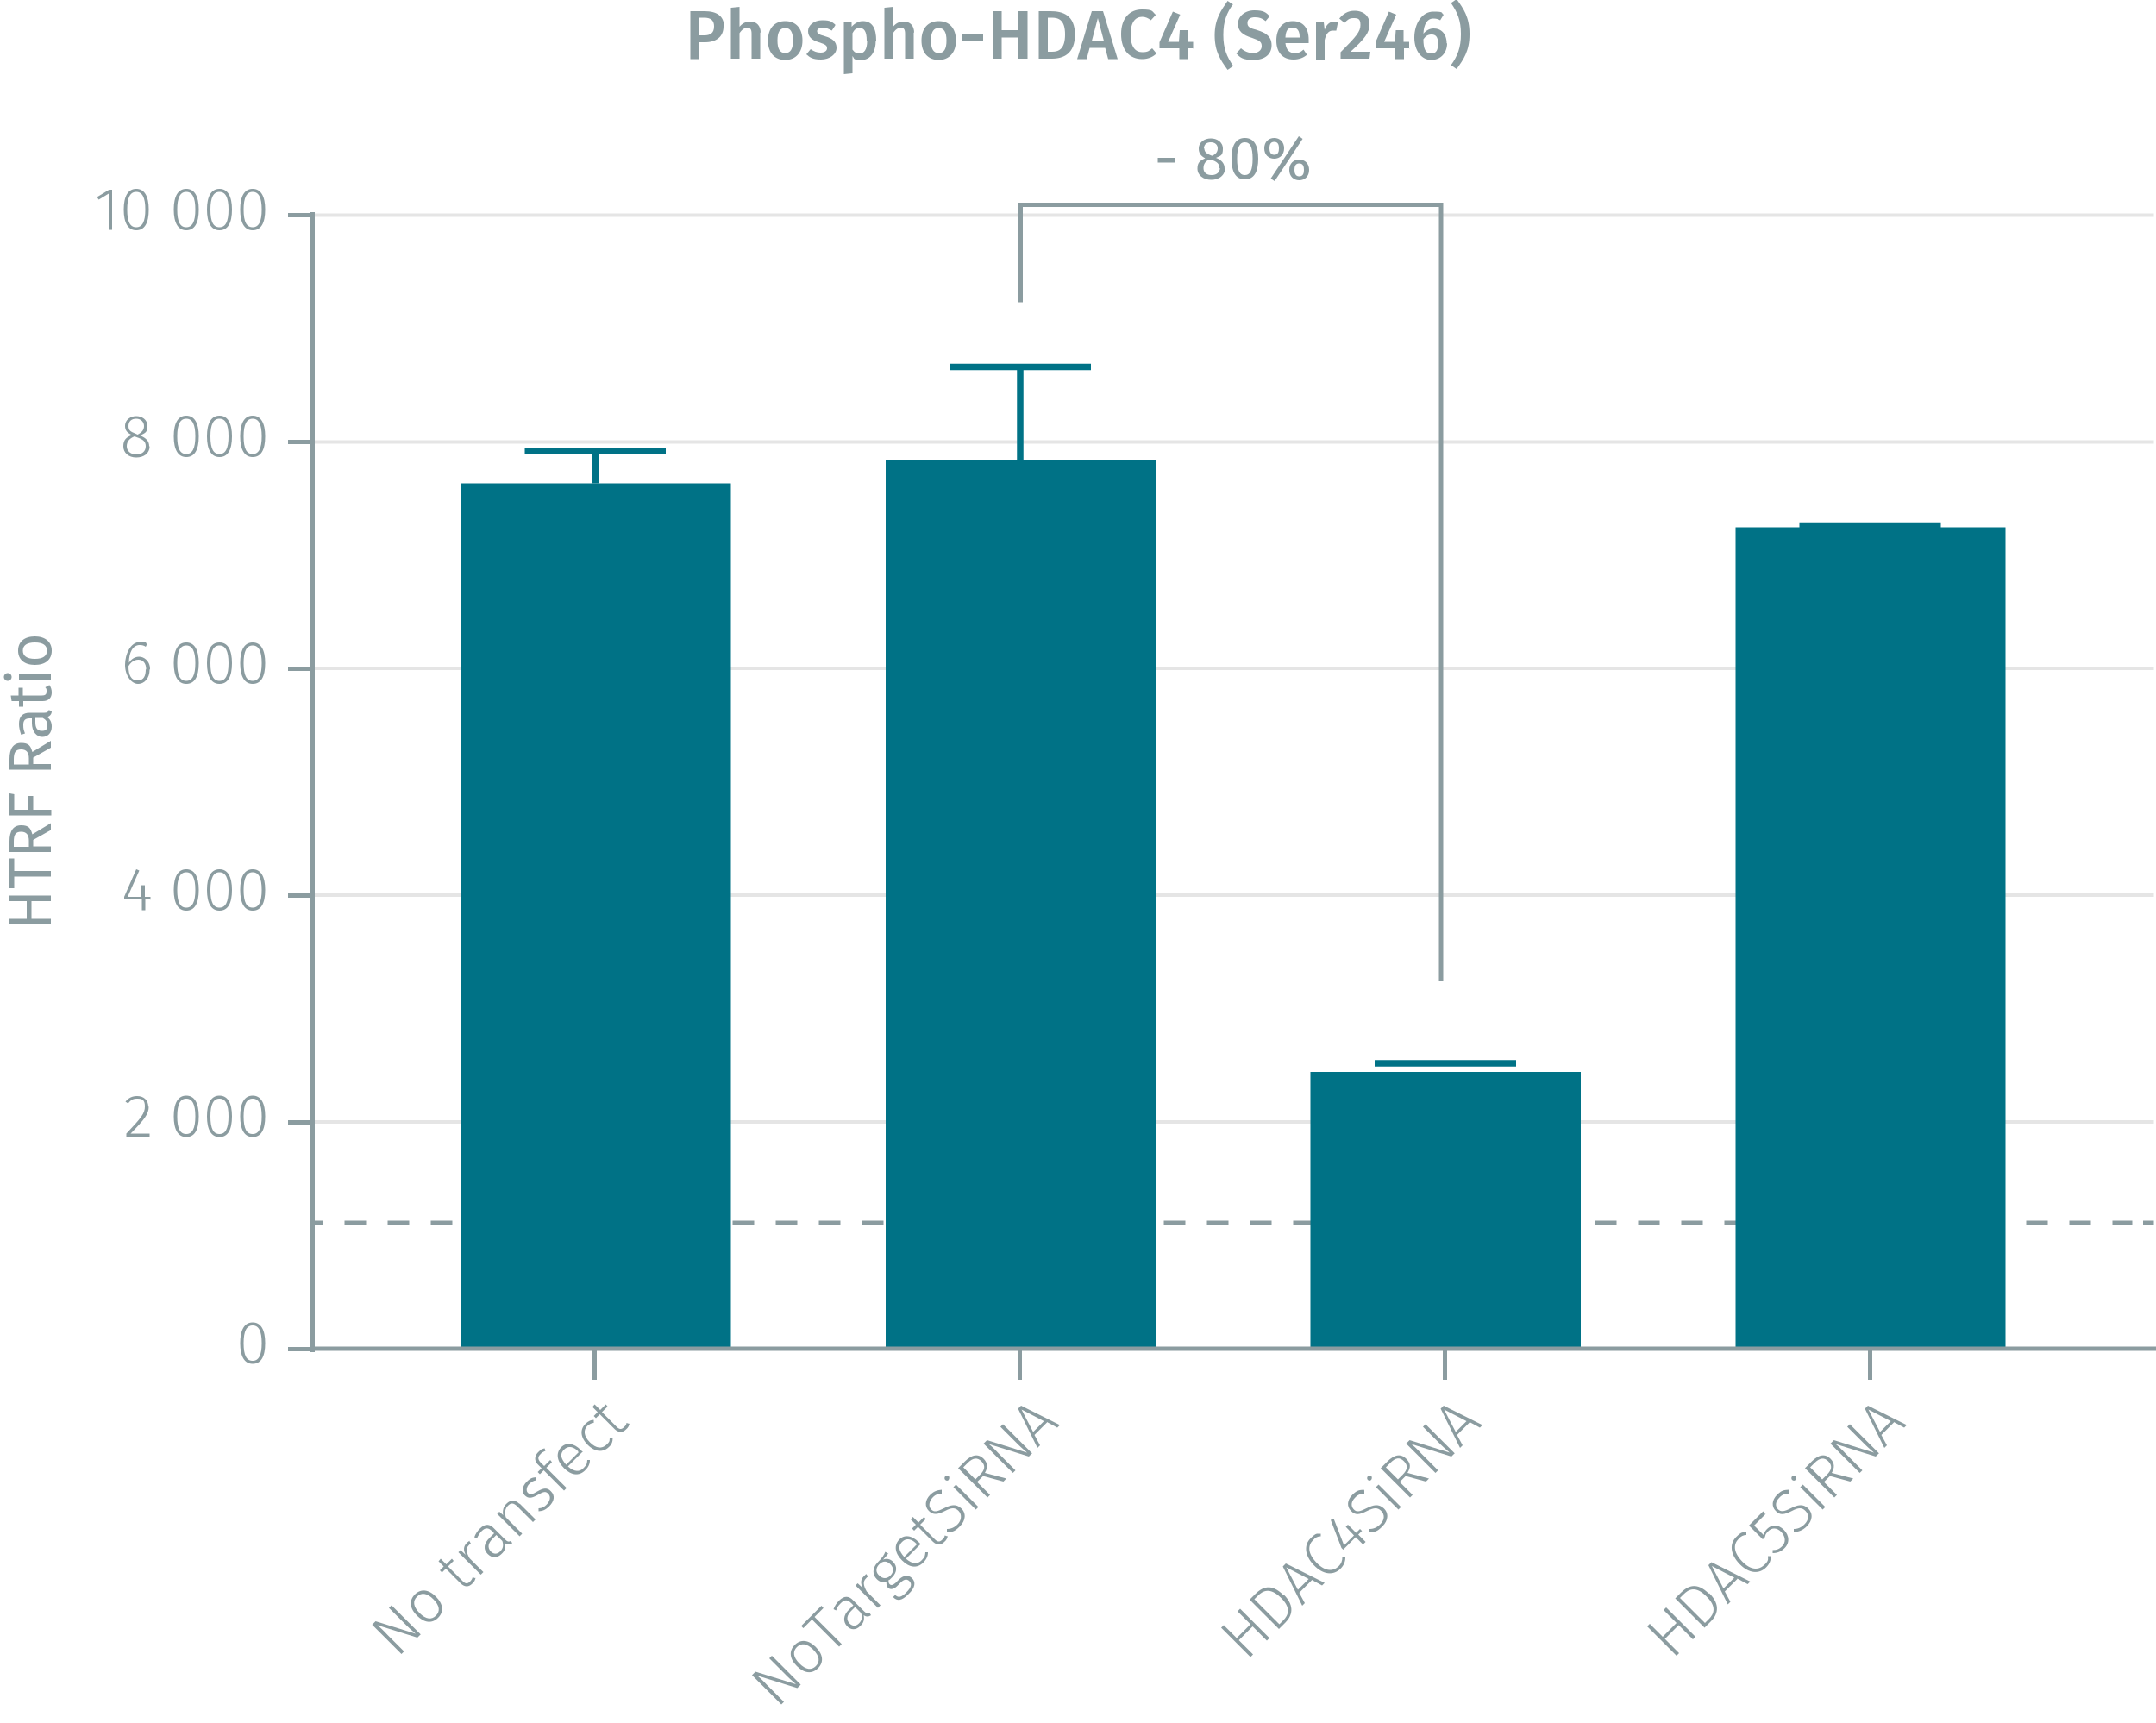 <?xml version="1.0" encoding="UTF-8"?><svg id="Calque_1" xmlns="http://www.w3.org/2000/svg" viewBox="0 0 500 399.7"><line x1="72.5" y1="260.2" x2="499.5" y2="260.2" fill="none" stroke="#e5e5e5" stroke-miterlimit="10" stroke-width=".8"/><g><line x1="72.5" y1="283.6" x2="75" y2="283.6" fill="none" stroke="#8b9ca0" stroke-miterlimit="10"/><line x1="79.9" y1="283.6" x2="494.5" y2="283.6" fill="none" stroke="#8b9ca0" stroke-dasharray="0 0 5 5" stroke-miterlimit="10"/><line x1="497" y1="283.6" x2="499.5" y2="283.6" fill="none" stroke="#8b9ca0" stroke-miterlimit="10"/></g><line x1="72.5" y1="207.6" x2="499.5" y2="207.6" fill="none" stroke="#e5e5e5" stroke-miterlimit="10" stroke-width=".8"/><line x1="72.5" y1="155" x2="499.5" y2="155" fill="none" stroke="#e5e5e5" stroke-miterlimit="10" stroke-width=".8"/><line x1="72.5" y1="102.5" x2="499.5" y2="102.5" fill="none" stroke="#e5e5e5" stroke-miterlimit="10" stroke-width=".8"/><line x1="72.5" y1="49.9" x2="499.5" y2="49.9" fill="none" stroke="#e5e5e5" stroke-miterlimit="10" stroke-width=".8"/><polyline points="106.8 112.1 106.8 312.7 169.5 312.7 169.5 112.1 106.8 112.1" fill="#007286" fill-rule="evenodd"/><polyline points="205.4 106.6 205.4 312.7 268 312.7 268 106.6 205.4 106.6" fill="#007286" fill-rule="evenodd"/><polyline points="303.9 248.6 303.9 312.7 366.6 312.7 366.6 248.6 303.9 248.6" fill="#007286" fill-rule="evenodd"/><polyline points="402.5 122.3 402.5 312.7 465.1 312.7 465.1 122.3 402.5 122.3" fill="#007286" fill-rule="evenodd"/><g><path d="M97.6,379l-.8,.8-9.3-2.9c.5,.4,1.2,1,2.4,2.3l3.8,3.8-.6,.6-6.8-6.8,.8-.8,9.3,2.9c-.3-.3-1.2-1-2.1-1.9l-4.1-4.1,.6-.6,6.8,6.8Z" fill="#8b9ca0"/><path d="M101.1,370.3c1.7,1.7,1.9,3.5,.5,4.9-1.4,1.4-3.2,1.2-4.9-.5-1.7-1.7-1.9-3.5-.5-4.9s3.2-1.2,4.9,.5Zm-3.8,3.8c1.5,1.5,2.8,1.6,3.8,.6,1-1,.9-2.3-.6-3.8s-2.8-1.6-3.8-.6-.9,2.3,.6,3.8Z" fill="#8b9ca0"/><path d="M110.3,365.9c-.1,.5-.3,1-.8,1.4-.8,.8-1.7,.8-2.6,0l-3.5-3.5-.9,.9-.5-.5,.9-.9-1.2-1.2,.5-.6,1.3,1.3,1.3-1.3,.4,.5-1.3,1.3,3.4,3.4c.6,.6,1.1,.7,1.7,.1,.3-.3,.5-.6,.6-1l.6,.2Z" fill="#8b9ca0"/><path d="M108.8,357.3l.4,.7c-.2,0-.3,.2-.5,.4-.7,.7-.6,1.6,.2,3l3.2,3.2-.6,.6-5.2-5.2,.5-.5,1.2,1.1c-.6-1.1-.5-2,.2-2.7,.2-.2,.4-.4,.6-.5Z" fill="#8b9ca0"/><path d="M118.5,357.4l.3,.5c-.6,.4-1,.4-1.7,0,.2,1,0,1.8-.8,2.5-1,1-2.2,1-3.2,0-1.1-1.1-.9-2.5,.5-3.8l1-1-.5-.5c-.8-.8-1.5-.9-2.4,0-.4,.4-.8,1-1.1,1.7l-.6-.3c.3-.8,.7-1.4,1.3-2,1.2-1.2,2.3-1.1,3.3,0l2.5,2.5c.6,.6,.9,.6,1.3,.4Zm-2,0l-1.4-1.4-.9,.9c-1,1-1.2,2-.4,2.9,.7,.7,1.5,.7,2.2,0s.8-1.4,.5-2.4Z" fill="#8b9ca0"/><path d="M120.5,348.7l3.7,3.7-.6,.6-3.6-3.6c-.9-.9-1.5-.9-2.2-.2-.7,.7-.8,1.6-.5,2.7l3.8,3.8-.6,.6-5.2-5.2,.5-.5,.9,.8c-.2-1,0-2,.8-2.7,.9-.9,2-.9,3,.1Z" fill="#8b9ca0"/><path d="M124.4,342.7v.6c-.7,.1-1.2,.4-1.7,.9s-.8,1.5-.3,2c.5,.5,1.1,.4,2.2-.3,1.4-.8,2.3-1,3.2,0,1,1,.7,2.3-.4,3.4s-1.7,1.1-2.5,1.2v-.7c.7,0,1.4-.3,2-1s.9-1.6,.3-2.3-1.1-.6-2.5,.2c-1.4,.8-2.2,.9-3,.1-.8-.8-.6-2.1,.4-3.1s1.4-1,2.2-1.1Z" fill="#8b9ca0"/><path d="M125.4,339.2l.8,.8,1.4-1.4,.4,.5-1.3,1.3,4.7,4.7-.6,.6-4.7-4.7-.9,.9-.5-.5,.9-.9-.9-.9c-.8-.8-.8-1.9,.1-2.8s.9-.7,1.5-.9l.2,.6c-.5,.2-.9,.4-1.2,.8-.6,.6-.6,1.1,0,1.8Z" fill="#8b9ca0"/><path d="M135.2,336.6l-3.5,3.5c1.5,1.3,2.7,1.3,3.6,.4s.8-1.1,.9-1.9h.6c0,1-.4,1.7-1.1,2.4-1.4,1.4-3.2,1.2-4.9-.5-1.7-1.7-1.9-3.5-.7-4.8s3-1,4.5,.5c.2,.2,.3,.3,.4,.4Zm-1.1,0c-1.1-1.1-2.3-1.4-3.3-.4s-.8,2,.5,3.5l2.9-2.9h-.1Z" fill="#8b9ca0"/><path d="M137.7,329.3v.7c-.5,0-1,.3-1.5,.7-.9,.9-.9,2.3,.6,3.8,1.5,1.5,2.8,1.5,3.8,.6s.7-1,.8-1.6h.7c0,.9-.3,1.6-.9,2.1-1.3,1.3-3.2,1.2-4.9-.5-1.7-1.7-1.9-3.6-.5-4.9,.6-.6,1.2-.9,2-.9Z" fill="#8b9ca0"/><path d="M146,330.1c-.1,.5-.3,1-.8,1.4-.8,.8-1.7,.8-2.6,0l-3.5-3.5-.9,.9-.5-.5,.9-.9-1.2-1.2,.5-.6,1.3,1.3,1.3-1.3,.4,.5-1.3,1.3,3.4,3.4c.6,.6,1.1,.7,1.7,.1s.5-.6,.6-1l.6,.2Z" fill="#8b9ca0"/></g><g><path d="M185.7,390.7l-.8,.8-9.3-2.9c.5,.4,1.2,1,2.4,2.3l3.8,3.8-.6,.6-6.8-6.8,.8-.8,9.4,2.9c-.3-.3-1.2-1-2.1-1.9l-4.1-4.1,.6-.6,6.8,6.8Z" fill="#8b9ca0"/><path d="M189.2,382c1.7,1.7,1.9,3.5,.5,4.9-1.4,1.4-3.2,1.2-4.9-.5-1.7-1.7-1.9-3.5-.5-4.9s3.2-1.2,4.9,.5Zm-3.8,3.8c1.5,1.5,2.8,1.6,3.8,.6s.9-2.3-.6-3.8-2.8-1.6-3.8-.6-.9,2.3,.6,3.8Z" fill="#8b9ca0"/><path d="M190.9,373l-2,2,6.3,6.3-.6,.6-6.3-6.3-2,2-.5-.5,4.7-4.7,.5,.6Z" fill="#8b9ca0"/><path d="M201.7,374.1l.3,.5c-.6,.4-1.1,.4-1.7,0,.2,1,0,1.8-.8,2.5-1,1-2.2,1-3.1,0s-.9-2.5,.5-3.8l1-1-.5-.5c-.8-.8-1.5-.9-2.4,0s-.8,1-1.1,1.7l-.6-.3c.3-.8,.7-1.4,1.3-2,1.2-1.2,2.3-1.1,3.3,0l2.5,2.5c.6,.6,.9,.6,1.3,.4Zm-2,0l-1.4-1.4-.9,.9c-1,1-1.2,2-.4,2.9,.7,.7,1.5,.7,2.2,0,.7-.7,.8-1.4,.5-2.4Z" fill="#8b9ca0"/><path d="M200.9,365l.4,.7c-.2,0-.3,.2-.5,.4-.7,.7-.6,1.6,.2,3l3.2,3.2-.6,.6-5.2-5.2,.5-.5,1.2,1.1c-.6-1.1-.5-2,.2-2.7s.4-.4,.6-.5Z" fill="#8b9ca0"/><path d="M206.1,360.1c-.3,.5-.7,1-1.3,1.6,.8-.3,1.6-.2,2.3,.5,1,1,1,2.4-.2,3.6s-.5,.4-.8,.6c-.1,.4,0,.8,.2,1,.3,.3,.7,.3,1.4-.3l.8-.8c1-1,2.2-1.1,3-.3,.9,.9,.8,2.2-.8,3.7-1.6,1.6-2.6,1.7-3.6,.7l.5-.5c.7,.7,1.4,.6,2.6-.6s1.3-2,.7-2.6c-.6-.6-1.3-.4-2,.3l-.8,.8c-.9,.9-1.7,.9-2.2,.4-.3-.3-.4-.9-.3-1.4-.9,.3-1.6,.1-2.3-.6-1-1-1-2.5,.1-3.7,1.4-1.4,1.6-1.9,1.9-2.6l.7,.4Zm-2.2,5.3c.8,.8,1.8,.8,2.6,0,.8-.8,.8-1.8,0-2.6s-1.7-.9-2.6,0-.8,1.9,0,2.6Z" fill="#8b9ca0"/><path d="M213.6,358l-3.5,3.5c1.5,1.3,2.7,1.3,3.6,.4s.8-1.1,.9-1.9h.6c0,1-.4,1.7-1.1,2.4-1.4,1.4-3.2,1.2-4.9-.5-1.7-1.7-1.9-3.5-.7-4.8s3-1,4.5,.5c.2,.2,.3,.3,.4,.4Zm-1.1,0c-1.1-1.1-2.3-1.4-3.3-.4s-.8,2,.5,3.5l2.9-2.9h-.1Z" fill="#8b9ca0"/><path d="M219.8,356.2c-.1,.5-.3,1-.8,1.4-.8,.8-1.7,.8-2.6,0l-3.5-3.5-.9,.9-.5-.5,.9-.9-1.2-1.2,.5-.6,1.3,1.3,1.3-1.3,.4,.5-1.3,1.3,3.4,3.4c.6,.6,1.1,.7,1.7,.1s.5-.6,.6-1l.6,.2Z" fill="#8b9ca0"/><path d="M218.4,345.7v.7c-.9,0-1.6,.3-2.2,1s-1,1.8-.3,2.6,1.4,.6,3-.2c1.6-.8,2.8-1.1,4,0s1.1,2.8-.3,4.2-1.9,1.3-3,1.3v-.7c.9,0,1.7-.3,2.5-1.1s1.1-2.2,.2-3.1c-.8-.8-1.6-.8-3.1,0-1.8,.9-2.8,1-3.8,0-1-1-.9-2.5,.3-3.7,.9-.9,1.7-1.1,2.7-1.2Z" fill="#8b9ca0"/><path d="M220,342.3c.2,.2,.2,.6,0,.9s-.6,.2-.8,0c-.2-.2-.2-.6,0-.8s.6-.2,.9,0Zm6.9,7.2l-.6,.6-5.2-5.2,.6-.6,5.2,5.2Z" fill="#8b9ca0"/><path d="M228,342.3l-1.4,1.4,3,3-.6,.6-6.8-6.8,1.6-1.6c1.6-1.6,3.1-1.8,4.3-.6,1,1,1,2.1,.3,3.3l5,1.3-.7,.7-4.8-1.3Zm-.7-.3c1.1-1.1,1.3-2.1,.3-3.1-.9-.9-1.9-.9-3.2,.4l-1,1,2.8,2.8,1.1-1.1Z" fill="#8b9ca0"/><path d="M239.4,337l-.8,.8-9.3-2.9c.5,.4,1.2,1,2.4,2.3l3.8,3.8-.6,.6-6.8-6.8,.8-.8,9.3,2.9c-.3-.3-1.2-1-2.1-1.9l-4.1-4.1,.6-.6,6.8,6.8Z" fill="#8b9ca0"/><path d="M242.8,329.9l-2.9,2.9,1.3,2.4-.6,.6-4.5-9.1,.7-.7,9,4.5-.6,.6-2.4-1.3Zm-.7-.3l-5.2-2.7,2.7,5.2,2.5-2.5Z" fill="#8b9ca0"/></g><g><path d="M290.5,377.2l-3.2,3.2,3.3,3.3-.6,.6-6.8-6.8,.6-.6,3,3,3.2-3.2-3-3,.6-.6,6.8,6.8-.6,.6-3.3-3.3Z" fill="#8b9ca0"/><path d="M297.7,369.8c2.8,2.8,1.8,5.1,.4,6.5l-1.5,1.5-6.8-6.8,1.3-1.3c1.6-1.6,3.7-2.6,6.5,.2Zm-6.8,1.1l5.8,5.8,.9-.9c1.2-1.2,1.9-2.9-.6-5.3s-4.1-1.6-5.3-.4l-.8,.8Z" fill="#8b9ca0"/><path d="M304.2,366.5l-2.9,2.9,1.3,2.4-.6,.6-4.5-9.1,.7-.7,9,4.5-.6,.6-2.4-1.3Zm-.7-.3l-5.2-2.7,2.7,5.2,2.5-2.5Z" fill="#8b9ca0"/><path d="M306.3,355.6v.7c-.7,0-1.3,.3-1.8,.9-1.2,1.2-1.3,3,.8,5.2s3.9,2,5.1,.9c.7-.7,.9-1.4,.9-2.1h.7c0,.9-.3,1.8-1.1,2.6-1.6,1.6-4,1.5-6.2-.8s-2.3-4.7-.8-6.2,1.5-1,2.4-1.1Z" fill="#8b9ca0"/><path d="M315.9,355l-.9,.9,1.7,1.7-.6,.6-1.7-1.7-2.9,2.9-.4-.4-2.5-6.5,.7-.3,2.4,6.2,2.3-2.3-1.9-2,.5-.5,1.9,1.9,.9-.9,.5,.5Z" fill="#8b9ca0"/><path d="M316.4,345.7v.7c-.9,0-1.6,.3-2.2,1-.8,.8-1,1.8-.3,2.6s1.4,.6,3-.2c1.6-.8,2.8-1.1,4,0s1.1,2.8-.3,4.2-1.9,1.3-3,1.3v-.7c.9,0,1.7-.3,2.5-1.1,1-1,1.1-2.2,.2-3.1-.8-.8-1.6-.8-3.2,0-1.8,.9-2.8,1.1-3.8,0-1-1-.9-2.5,.3-3.7s1.7-1.1,2.7-1.2Z" fill="#8b9ca0"/><path d="M318,342.3c.2,.2,.2,.6,0,.9-.3,.3-.6,.2-.8,0-.2-.2-.2-.6,0-.8,.3-.3,.6-.2,.9,0Zm6.9,7.2l-.6,.6-5.2-5.2,.6-.6,5.2,5.2Z" fill="#8b9ca0"/><path d="M326,342.3l-1.4,1.4,3,3-.6,.6-6.8-6.8,1.6-1.6c1.6-1.6,3.1-1.8,4.3-.6s1,2.1,.3,3.3l5,1.3-.7,.7-4.8-1.3Zm-.7-.3c1.1-1.1,1.3-2.1,.3-3.1s-1.9-.9-3.2,.4l-1,1,2.8,2.8,1.1-1.1Z" fill="#8b9ca0"/><path d="M337.4,337l-.8,.8-9.3-2.9c.5,.4,1.2,1,2.4,2.3l3.8,3.8-.6,.6-6.8-6.8,.8-.8,9.3,2.9c-.3-.3-1.2-1-2.1-1.9l-4.1-4.1,.6-.6,6.8,6.8Z" fill="#8b9ca0"/><path d="M340.8,329.9l-2.9,2.9,1.3,2.4-.6,.6-4.5-9.1,.7-.7,9,4.5-.6,.6-2.4-1.3Zm-.7-.3l-5.2-2.7,2.7,5.2,2.5-2.5Z" fill="#8b9ca0"/></g><g><path d="M389.3,376.9l-3.2,3.2,3.3,3.3-.6,.6-6.8-6.8,.6-.6,3,3,3.2-3.2-3-3,.6-.6,6.8,6.8-.6,.6-3.3-3.3Z" fill="#8b9ca0"/><path d="M396.4,369.5c2.8,2.8,1.8,5.1,.4,6.5l-1.5,1.5-6.8-6.8,1.3-1.3c1.6-1.6,3.7-2.6,6.5,.2Zm-6.8,1.1l5.8,5.8,.9-.9c1.2-1.2,1.9-2.9-.6-5.3-2.5-2.5-4.1-1.6-5.3-.4l-.8,.8Z" fill="#8b9ca0"/><path d="M402.9,366.2l-2.9,2.9,1.3,2.4-.6,.6-4.5-9.1,.7-.7,9,4.5-.6,.6-2.4-1.3Zm-.7-.3l-5.2-2.7,2.7,5.2,2.5-2.5Z" fill="#8b9ca0"/><path d="M405,355.3v.7c-.7,0-1.3,.3-1.8,.9-1.2,1.2-1.3,3,.8,5.2s3.9,2,5.1,.9,.9-1.4,.9-2.1h.7c0,.9-.3,1.8-1.1,2.6-1.6,1.6-4,1.5-6.2-.8s-2.3-4.7-.8-6.2,1.5-1,2.4-1.1Z" fill="#8b9ca0"/><path d="M409.5,351.1l-2.7,2.7,2.2,2.2c.1-.5,.4-1,.8-1.4,1.1-1.1,2.6-1.1,3.9,.2s1.4,3.1,.1,4.3c-.8,.8-1.7,1.1-2.7,1.1v-.7c.9,0,1.5-.2,2.2-.9,.9-.9,.8-2.2-.2-3.3-1.1-1.1-2.2-1-3-.2s-.6,.8-.8,1.4l-.5,.5-3.2-3.2,3.3-3.3,.4,.6Z" fill="#8b9ca0"/><path d="M414.8,345.7v.7c-.9,0-1.6,.3-2.2,1-.8,.8-1,1.8-.3,2.6,.7,.7,1.4,.6,3-.2,1.6-.8,2.8-1.1,4,0,1.2,1.2,1.1,2.8-.3,4.2-.9,.9-1.9,1.3-3,1.3v-.7c.9,0,1.7-.3,2.5-1.1,1-1,1.1-2.2,.2-3.1-.8-.8-1.6-.8-3.1,0-1.8,.9-2.8,1.1-3.8,0-1-1-.9-2.5,.3-3.7s1.7-1.1,2.7-1.2Z" fill="#8b9ca0"/><path d="M416.4,342.3c.2,.2,.2,.6,0,.9s-.6,.2-.8,0c-.2-.2-.2-.6,0-.8s.6-.2,.9,0Zm6.9,7.2l-.6,.6-5.2-5.2,.6-.6,5.2,5.2Z" fill="#8b9ca0"/><path d="M424.4,342.3l-1.4,1.4,3,3-.6,.6-6.8-6.8,1.6-1.6c1.6-1.6,3.1-1.8,4.3-.6,1,1,1,2.1,.3,3.3l5,1.3-.7,.7-4.8-1.3Zm-.7-.3c1.1-1.1,1.3-2.1,.3-3.1-.9-.9-1.9-.9-3.2,.4l-1,1,2.8,2.8,1.1-1.1Z" fill="#8b9ca0"/><path d="M435.8,337l-.8,.8-9.3-2.9c.5,.4,1.2,1,2.4,2.3l3.8,3.8-.6,.6-6.8-6.8,.8-.8,9.3,2.9c-.3-.3-1.2-1-2.1-1.9l-4.1-4.1,.6-.6,6.8,6.8Z" fill="#8b9ca0"/><path d="M439.2,329.9l-2.9,2.9,1.3,2.4-.6,.6-4.5-9.1,.7-.7,9,4.5-.6,.6-2.4-1.3Zm-.7-.3l-5.2-2.7,2.7,5.2,2.5-2.5Z" fill="#8b9ca0"/></g><path d="M433.7,320v-7.2m-98.6,7.2v-7.2m-98.6,7.2v-7.2m-98.6,7.2v-7.2m-66.1,0H500" fill="none" stroke="#8b9ca0" stroke-miterlimit="10"/><path d="M61.5,311.5c0,3.2-1,4.8-2.9,4.8s-2.9-1.7-2.9-4.8,1-4.8,2.9-4.8,2.9,1.7,2.9,4.8Zm-5,0c0,2.9,.7,4.1,2.1,4.1s2.1-1.3,2.1-4.1-.7-4.1-2.1-4.1-2.1,1.3-2.1,4.1Z" fill="#8b9ca0"/><g><path d="M34.5,256.6c0,1.8-1,3-4.2,6.3h4.4v.7h-5.4v-.7c3.5-3.7,4.3-4.7,4.3-6.3s-.7-1.8-1.8-1.8-1.5,.4-2.1,1.1l-.6-.4c.7-.9,1.6-1.3,2.7-1.3,1.6,0,2.6,1,2.6,2.5Z" fill="#8b9ca0"/><path d="M46.1,258.9c0,3.2-1,4.8-2.9,4.8s-2.9-1.7-2.9-4.8,1-4.8,2.9-4.8,2.9,1.7,2.9,4.8Zm-5,0c0,2.9,.7,4.1,2.1,4.1s2.1-1.3,2.1-4.1-.7-4.1-2.1-4.1-2.1,1.3-2.1,4.1Z" fill="#8b9ca0"/><path d="M53.8,258.9c0,3.2-1,4.8-2.9,4.8s-2.9-1.7-2.9-4.8,1-4.8,2.9-4.8,2.9,1.7,2.9,4.8Zm-5,0c0,2.9,.7,4.1,2.1,4.1s2.1-1.3,2.1-4.1-.7-4.1-2.1-4.1-2.1,1.3-2.1,4.1Z" fill="#8b9ca0"/><path d="M61.5,258.9c0,3.2-1,4.8-2.9,4.8s-2.9-1.7-2.9-4.8,1-4.8,2.9-4.8,2.9,1.7,2.9,4.8Zm-5,0c0,2.9,.7,4.1,2.1,4.1s2.1-1.3,2.1-4.1-.7-4.1-2.1-4.1-2.1,1.3-2.1,4.1Z" fill="#8b9ca0"/></g><g><path d="M35,208.6h-1.3v2.5h-.8v-2.5h-4.1v-.6l2.8-6.4,.7,.3-2.7,6.1h3.2v-2.7h.8v2.7h1.3v.7Z" fill="#8b9ca0"/><path d="M46.1,206.4c0,3.2-1,4.8-2.9,4.8s-2.9-1.7-2.9-4.8,1-4.8,2.9-4.8,2.9,1.7,2.9,4.8Zm-5,0c0,2.9,.7,4.1,2.1,4.1s2.1-1.3,2.1-4.1-.7-4.1-2.1-4.1-2.1,1.3-2.1,4.1Z" fill="#8b9ca0"/><path d="M53.8,206.4c0,3.2-1,4.8-2.9,4.8s-2.9-1.7-2.9-4.8,1-4.8,2.9-4.8,2.9,1.7,2.9,4.8Zm-5,0c0,2.9,.7,4.1,2.1,4.1s2.1-1.3,2.1-4.1-.7-4.1-2.1-4.1-2.1,1.3-2.1,4.1Z" fill="#8b9ca0"/><path d="M61.5,206.4c0,3.2-1,4.8-2.9,4.8s-2.9-1.7-2.9-4.8,1-4.8,2.9-4.8,2.9,1.7,2.9,4.8Zm-5,0c0,2.9,.7,4.1,2.1,4.1s2.1-1.3,2.1-4.1-.7-4.1-2.1-4.1-2.1,1.3-2.1,4.1Z" fill="#8b9ca0"/></g><g><path d="M34.7,155.3c0,2-1.2,3.3-2.7,3.3s-3-1.9-3-4.4,1.3-5.3,3.4-5.3,1.2,.2,1.7,.5l-.3,.6c-.4-.3-.9-.4-1.4-.4-1.6,0-2.5,1.7-2.5,4.1,.6-.9,1.4-1.4,2.4-1.4s2.5,.9,2.5,2.9Zm-.8,0c0-1.6-.8-2.3-1.8-2.3s-1.8,.6-2.3,1.5c0,2.1,.6,3.3,2.1,3.3s1.9-1.1,1.9-2.6Z" fill="#8b9ca0"/><path d="M46.1,153.8c0,3.2-1,4.8-2.9,4.8s-2.9-1.7-2.9-4.8,1-4.8,2.9-4.8,2.9,1.7,2.9,4.8Zm-5,0c0,2.9,.7,4.1,2.1,4.1s2.1-1.3,2.1-4.1-.7-4.1-2.1-4.1-2.1,1.3-2.1,4.1Z" fill="#8b9ca0"/><path d="M53.8,153.8c0,3.2-1,4.8-2.9,4.8s-2.9-1.7-2.9-4.8,1-4.8,2.9-4.8,2.9,1.7,2.9,4.8Zm-5,0c0,2.9,.7,4.1,2.1,4.1s2.1-1.3,2.1-4.1-.7-4.1-2.1-4.1-2.1,1.3-2.1,4.1Z" fill="#8b9ca0"/><path d="M61.5,153.8c0,3.2-1,4.8-2.9,4.8s-2.9-1.7-2.9-4.8,1-4.8,2.9-4.8,2.9,1.7,2.9,4.8Zm-5,0c0,2.9,.7,4.1,2.1,4.1s2.1-1.3,2.1-4.1-.7-4.1-2.1-4.1-2.1,1.3-2.1,4.1Z" fill="#8b9ca0"/></g><g><path d="M34.7,103.5c0,1.6-1.3,2.6-3.1,2.6s-3-1.1-3-2.6,.7-2.1,2-2.6c-1.1-.5-1.6-1.1-1.6-2.1,0-1.5,1.3-2.3,2.6-2.3s2.6,.8,2.6,2.3-.5,1.6-1.7,2.2c1.4,.6,2.1,1.3,2.1,2.5Zm-.9,0c0-1.1-.6-1.6-2.1-2.1l-.5-.2c-1.2,.5-1.8,1.2-1.8,2.3s.9,1.9,2.2,1.9,2.2-.7,2.2-1.9Zm-2.3-2.9l.4,.2c1-.5,1.5-1.1,1.5-2s-.7-1.7-1.8-1.7-1.8,.6-1.8,1.7,.5,1.3,1.7,1.8Z" fill="#8b9ca0"/><path d="M46.1,101.2c0,3.2-1,4.8-2.9,4.8s-2.9-1.7-2.9-4.8,1-4.8,2.9-4.8,2.9,1.7,2.9,4.8Zm-5,0c0,2.9,.7,4.1,2.1,4.1s2.1-1.3,2.1-4.1-.7-4.1-2.1-4.1-2.1,1.3-2.1,4.1Z" fill="#8b9ca0"/><path d="M53.8,101.2c0,3.2-1,4.8-2.9,4.8s-2.9-1.7-2.9-4.8,1-4.8,2.9-4.8,2.9,1.7,2.9,4.8Zm-5,0c0,2.9,.7,4.1,2.1,4.1s2.1-1.3,2.1-4.1-.7-4.1-2.1-4.1-2.1,1.3-2.1,4.1Z" fill="#8b9ca0"/><path d="M61.5,101.2c0,3.2-1,4.8-2.9,4.8s-2.9-1.7-2.9-4.8,1-4.8,2.9-4.8,2.9,1.7,2.9,4.8Zm-5,0c0,2.9,.7,4.1,2.1,4.1s2.1-1.3,2.1-4.1-.7-4.1-2.1-4.1-2.1,1.3-2.1,4.1Z" fill="#8b9ca0"/></g><g><path d="M26,53.3h-.8v-8.4l-2.3,1.4-.4-.6,2.8-1.7h.7v9.3Z" fill="#8b9ca0"/><path d="M34.5,48.6c0,3.2-1,4.8-2.9,4.8s-2.9-1.7-2.9-4.8,1-4.8,2.9-4.8,2.9,1.7,2.9,4.8Zm-5,0c0,2.9,.7,4.1,2.1,4.1s2.1-1.3,2.1-4.1-.7-4.1-2.1-4.1-2.1,1.3-2.1,4.1Z" fill="#8b9ca0"/><path d="M46.1,48.6c0,3.2-1,4.8-2.9,4.8s-2.9-1.7-2.9-4.8,1-4.8,2.9-4.8,2.9,1.7,2.9,4.8Zm-5,0c0,2.9,.7,4.1,2.1,4.1s2.1-1.3,2.1-4.1-.7-4.1-2.1-4.1-2.1,1.3-2.1,4.1Z" fill="#8b9ca0"/><path d="M53.8,48.6c0,3.2-1,4.8-2.9,4.8s-2.9-1.7-2.9-4.8,1-4.8,2.9-4.8,2.9,1.7,2.9,4.8Zm-5,0c0,2.9,.7,4.1,2.1,4.1s2.1-1.3,2.1-4.1-.7-4.1-2.1-4.1-2.1,1.3-2.1,4.1Z" fill="#8b9ca0"/><path d="M61.5,48.6c0,3.2-1,4.8-2.9,4.8s-2.9-1.7-2.9-4.8,1-4.8,2.9-4.8,2.9,1.7,2.9,4.8Zm-5,0c0,2.9,.7,4.1,2.1,4.1s2.1-1.3,2.1-4.1-.7-4.1-2.1-4.1-2.1,1.3-2.1,4.1Z" fill="#8b9ca0"/></g><path d="M72.5,49.9h-5.7m5.7,52.6h-5.7m5.7,52.6h-5.7m5.7,52.6h-5.7m5.7,52.6h-5.7m5.7,52.6h-5.7m5.7,.7V49.2" fill="none" stroke="#8b9ca0" stroke-miterlimit="10"/><polyline points="121.7 104.6 154.4 104.6 138.1 104.6 138.1 112.1" fill="none" stroke="#007286" stroke-miterlimit="10" stroke-width="1.5"/><polyline points="220.2 85.1 253 85.1 236.6 85.1 236.6 106.6" fill="none" stroke="#007286" stroke-miterlimit="10" stroke-width="1.5"/><polyline points="318.8 246.6 351.6 246.6 335.2 246.6 335.2 247.2" fill="none" stroke="#007286" stroke-miterlimit="10" stroke-width="1.5"/><polyline points="417.3 121.9 450.1 121.9 433.7 121.9 433.7 122.2" fill="none" stroke="#007286" stroke-miterlimit="10" stroke-width="1.5"/><g><path d="M167.8,6.1c0,2.5-1.8,3.7-4.3,3.7h-1.3v3.9h-2.1V2.6h3.3c2.8,0,4.5,1.1,4.5,3.5Zm-2.2,0c0-1.4-.8-2-2.3-2h-1.1v4.1h1.1c1.4,0,2.3-.5,2.3-2.1Z" fill="#8b9ca0"/><path d="M176.3,7.5v6.1h-2V7.8c0-1.1-.4-1.4-1-1.4s-1.3,.5-1.8,1.3v5.9h-2V1.8l2-.2V6.2c.7-.8,1.4-1.2,2.5-1.2,1.5,0,2.4,1,2.4,2.6Z" fill="#8b9ca0"/><path d="M186.1,9.4c0,2.7-1.5,4.5-4,4.5s-4-1.7-4-4.5,1.5-4.5,4-4.5,4,1.7,4,4.5Zm-5.8,0c0,2,.6,2.9,1.8,2.9s1.8-.9,1.8-2.9-.6-2.9-1.8-2.9-1.8,.9-1.8,2.9Z" fill="#8b9ca0"/><path d="M193.7,5.9l-.8,1.2c-.7-.4-1.4-.7-2.1-.7s-1.3,.3-1.3,.8,.3,.8,1.8,1.2c1.7,.5,2.7,1.2,2.7,2.7s-1.6,2.7-3.6,2.7-2.6-.5-3.4-1.2l1-1.2c.7,.5,1.4,.8,2.3,.8s1.5-.4,1.5-1-.3-.9-1.9-1.4c-1.7-.5-2.5-1.3-2.5-2.6s1.3-2.5,3.3-2.5,2.2,.4,3,1Z" fill="#8b9ca0"/><path d="M203.1,9.4c0,2.6-1.2,4.5-3.3,4.5s-1.6-.3-2.1-.9v4l-2,.2V5.2h1.8v1c.8-.9,1.7-1.3,2.6-1.3,2.2,0,3.1,1.7,3.1,4.5Zm-2.1,0c0-2.1-.6-2.9-1.6-2.9s-1.3,.5-1.7,1.2v3.8c.4,.6,.9,.9,1.6,.9,1.1,0,1.8-.9,1.8-2.9Z" fill="#8b9ca0"/><path d="M211.9,7.5v6.1h-2V7.8c0-1.1-.4-1.4-1-1.4s-1.3,.5-1.8,1.3v5.9h-2V1.8l2-.2V6.2c.7-.8,1.4-1.2,2.5-1.2,1.5,0,2.4,1,2.4,2.6Z" fill="#8b9ca0"/><path d="M221.7,9.4c0,2.7-1.5,4.5-4,4.5s-4-1.7-4-4.5,1.5-4.5,4-4.5,4,1.7,4,4.5Zm-5.8,0c0,2,.6,2.9,1.8,2.9s1.8-.9,1.8-2.9-.6-2.9-1.8-2.9-1.8,.9-1.8,2.9Z" fill="#8b9ca0"/><path d="M223.2,7.8h4.8v1.6h-4.8v-1.6Z" fill="#8b9ca0"/><path d="M236.2,8.7h-3.9v4.9h-2.1V2.6h2.1V7h3.9V2.6h2.1V13.6h-2.1v-4.9Z" fill="#8b9ca0"/><path d="M249.3,8c0,4.5-2.7,5.6-5.4,5.6h-3V2.6h2.7c2.9,0,5.7,.9,5.7,5.5Zm-6.3-3.9v7.9h1c1.6,0,3-.7,3-4s-1.4-3.9-3.1-3.9h-1Z" fill="#8b9ca0"/><path d="M256.4,11.1h-3.7l-.7,2.6h-2.2l3.4-11.1h2.6l3.4,11.1h-2.2l-.7-2.6Zm-.4-1.6l-1.4-5.3-1.4,5.3h2.8Z" fill="#8b9ca0"/><path d="M268,3.5l-1.1,1.2c-.6-.5-1.3-.8-2-.8-1.5,0-2.7,1.1-2.7,4.1s1.2,4.1,2.7,4.1,1.6-.4,2.3-.9l1,1.2c-.7,.7-1.8,1.3-3.3,1.3-2.9,0-4.9-2-4.9-5.8s2.1-5.7,4.8-5.7,2.3,.4,3.2,1.2Z" fill="#8b9ca0"/><path d="M276.8,11.2h-1.3v2.5h-2v-2.5h-4.6v-1.4l3.1-7.1,1.7,.7-2.8,6.3h2.5l.2-2.7h1.8v2.7h1.3v1.6Z" fill="#8b9ca0"/><path d="M286,.9c-1.5,2.1-2.3,4-2.3,7.2s.8,5,2.3,7.2l-1.3,.9c-1.6-2.2-3-4.2-3-8s1.5-5.8,3-8l1.3,.9Z" fill="#8b9ca0"/><path d="M294.5,3.7l-1,1.2c-.8-.7-1.6-.9-2.5-.9s-1.7,.4-1.7,1.3,.4,1.2,2.3,1.7c1.9,.6,3.3,1.4,3.3,3.5s-1.6,3.4-4.2,3.4-3.1-.6-4-1.5l1.1-1.2c.8,.7,1.7,1.1,2.8,1.1s2-.6,2-1.6-.5-1.3-2.2-1.9c-2.3-.7-3.3-1.6-3.3-3.3s1.6-3.1,3.8-3.1,2.7,.5,3.6,1.4Z" fill="#8b9ca0"/><path d="M303.4,10h-5.3c.2,1.7,1,2.3,2.1,2.3s1.4-.2,2.1-.8l.8,1.2c-.8,.7-1.9,1.1-3.1,1.1-2.6,0-4-1.7-4-4.4s1.4-4.5,3.8-4.5,3.7,1.6,3.7,4.3,0,.6,0,.8Zm-2-1.4c0-1.4-.5-2.2-1.6-2.2s-1.6,.6-1.7,2.3h3.3Z" fill="#8b9ca0"/><path d="M310.3,5.1l-.4,2c-.3,0-.4,0-.8,0-1,0-1.6,.8-1.9,2.2v4.5h-2V5.2h1.8l.2,1.7c.4-1.2,1.2-1.9,2.2-1.9s.6,0,.8,.1Z" fill="#8b9ca0"/><path d="M317.6,5.7c0,1.8-1,3.2-4.4,6.3h4.6l-.2,1.6h-6.7v-1.5c3.7-3.7,4.6-4.8,4.6-6.3s-.6-1.6-1.6-1.6-1.4,.4-2.1,1.1l-1.2-1c.9-1.1,2-1.8,3.5-1.8,2.2,0,3.5,1.3,3.5,3Z" fill="#8b9ca0"/><path d="M326.9,11.2h-1.3v2.5h-2v-2.5h-4.6v-1.4l3.1-7.1,1.7,.7-2.8,6.3h2.5l.2-2.7h1.8v2.7h1.3v1.6Z" fill="#8b9ca0"/><path d="M335.6,10c0,2.3-1.5,3.9-3.7,3.9s-3.9-2.1-3.9-5.2,1.7-6,4.4-6,1.7,.3,2.4,.7l-.8,1.3c-.5-.3-1-.4-1.6-.4-1.4,0-2.2,1.3-2.3,3.5,.7-.8,1.5-1.2,2.4-1.2,1.7,0,3,1.2,3,3.5Zm-2.1,0c0-1.5-.6-2-1.5-2s-1.4,.4-1.9,1.1c0,2.3,.5,3.3,1.8,3.3s1.6-.9,1.6-2.4Z" fill="#8b9ca0"/><path d="M340.8,8c0,3.8-1.4,5.8-3,8l-1.3-.9c1.5-2.1,2.3-4,2.3-7.2s-.8-5-2.3-7.2l1.3-.9c1.6,2.2,3,4.2,3,8Z" fill="#8b9ca0"/></g><g><path d="M7.3,209v4.1h4.5v1.3H2.2v-1.3H6.2v-4.1H2.2v-1.3H11.8v1.3H7.3Z" fill="#8b9ca0"/><path d="M3.3,199.3v2.7H11.8v1.3H3.3v2.7h-1.1v-6.9h1.1Z" fill="#8b9ca0"/><path d="M7.7,194.8v1.5h4.1v1.3H2.2v-2.5c0-2.4,.9-3.7,2.7-3.7s2.2,.7,2.6,2.1l4.3-2.6v1.6l-4.1,2.3Zm-1,.2c0-1.3-.5-2.1-1.8-2.1s-1.7,.7-1.7,2.3v1.2h3.5v-1.3Z" fill="#8b9ca0"/><path d="M2.2,189.1v-5.1l1.1,.2v3.6h3.3v-3.2h1.1v3.2h4.2v1.3H2.2Z" fill="#8b9ca0"/><path d="M7.7,175.7v1.5h4.1v1.3H2.2v-2.5c0-2.4,.9-3.7,2.7-3.7s2.2,.7,2.6,2.1l4.3-2.6v1.6l-4.1,2.3Zm-1,.2c0-1.3-.5-2.1-1.8-2.1s-1.7,.7-1.7,2.3v1.2h3.5v-1.3Z" fill="#8b9ca0"/><path d="M11.1,164.6l.9,.3c0,.7-.4,1.2-1.1,1.4,.8,.5,1.1,1.3,1.1,2.2,0,1.5-.9,2.4-2.2,2.4s-2.4-1.2-2.4-3.2v-1.1h-.5c-1.1,0-1.5,.5-1.5,1.5s.1,1.2,.4,2l-.9,.3c-.3-.9-.5-1.7-.5-2.5,0-1.8,.9-2.6,2.5-2.6h3.4c.6,0,.9-.2,1-.6Zm-1.2,1.9h-1.7v1c0,1.4,.5,2,1.5,2s1.3-.4,1.3-1.3-.4-1.3-1.1-1.7Z" fill="#8b9ca0"/><path d="M11.5,158.9c.3,.5,.5,1,.5,1.7,0,1.2-.7,2-2.1,2H5.4v1.3h-1v-1.3h-1.7l-.2-1.3h1.8v-1.8h1v1.8h4.4c.7,0,1.1-.2,1.1-.9s0-.6-.3-1l.9-.5Z" fill="#8b9ca0"/><path d="M1.8,156.1c.5,0,.9,.4,.9,.9s-.4,.9-.9,.9-.9-.4-.9-.9,.4-.9,.9-.9Zm10,.3v1.3H4.4v-1.3h7.4Z" fill="#8b9ca0"/><path d="M8.1,147.6c2.3,0,3.9,1.2,3.9,3.3s-1.5,3.3-3.9,3.3-3.9-1.2-3.9-3.3,1.5-3.3,3.9-3.3Zm0,5.2c1.9,0,2.8-.7,2.8-1.9s-.9-1.9-2.8-1.9-2.8,.7-2.8,1.9,.9,1.9,2.8,1.9Z" fill="#8b9ca0"/></g><g><path d="M268.5,36.6h4v1.1h-4v-1.1Z" fill="#8b9ca0"/><path d="M284.1,39c0,1.6-1.3,2.7-3.2,2.7s-3.2-1.1-3.2-2.6,.7-1.9,1.8-2.4c-1-.5-1.5-1.2-1.5-2.2,0-1.6,1.4-2.4,2.8-2.4s2.8,.8,2.8,2.4-.5,1.6-1.6,2.1c1.3,.5,2,1.3,2,2.5Zm-1.3,0c0-1-.5-1.5-2-2h-.3c-.9,.3-1.4,1-1.4,2s.7,1.6,1.9,1.6,1.9-.7,1.9-1.6Zm-3.5-4.6c0,1,.7,1.3,1.7,1.7h.2c.8-.4,1.2-.9,1.2-1.7s-.6-1.4-1.6-1.4-1.6,.5-1.6,1.5Z" fill="#8b9ca0"/><path d="M291.8,36.8c0,3.1-1,4.8-3.1,4.8s-3.1-1.7-3.1-4.8,1-4.8,3.1-4.8,3.1,1.7,3.1,4.8Zm-4.9,0c0,2.8,.6,3.8,1.8,3.8s1.8-1.1,1.8-3.8-.6-3.8-1.8-3.8-1.8,1.1-1.8,3.8Z" fill="#8b9ca0"/><path d="M297.8,34.4c0,1.5-1,2.4-2.3,2.4s-2.3-.9-2.3-2.4,1-2.4,2.3-2.4,2.3,.9,2.3,2.4Zm-3.4,0c0,.7,.2,1.5,1.1,1.5s1.1-.7,1.1-1.5-.2-1.5-1.1-1.5-1.1,.7-1.1,1.5Zm7.7-2.2l-6.5,9.8-.9-.6,6.5-9.8,.9,.6Zm1.5,7.2c0,1.5-1,2.4-2.3,2.4s-2.3-.9-2.3-2.4,1-2.4,2.3-2.4,2.3,.9,2.3,2.4Zm-3.4,0c0,.7,.2,1.5,1.1,1.5s1.1-.7,1.1-1.5-.2-1.5-1.1-1.5-1.1,.7-1.1,1.5Z" fill="#8b9ca0"/></g><polyline points="236.7 70.1 236.7 47.5 334.2 47.5 334.2 227.6" fill="none" stroke="#8b9ca0" stroke-miterlimit="10"/></svg>